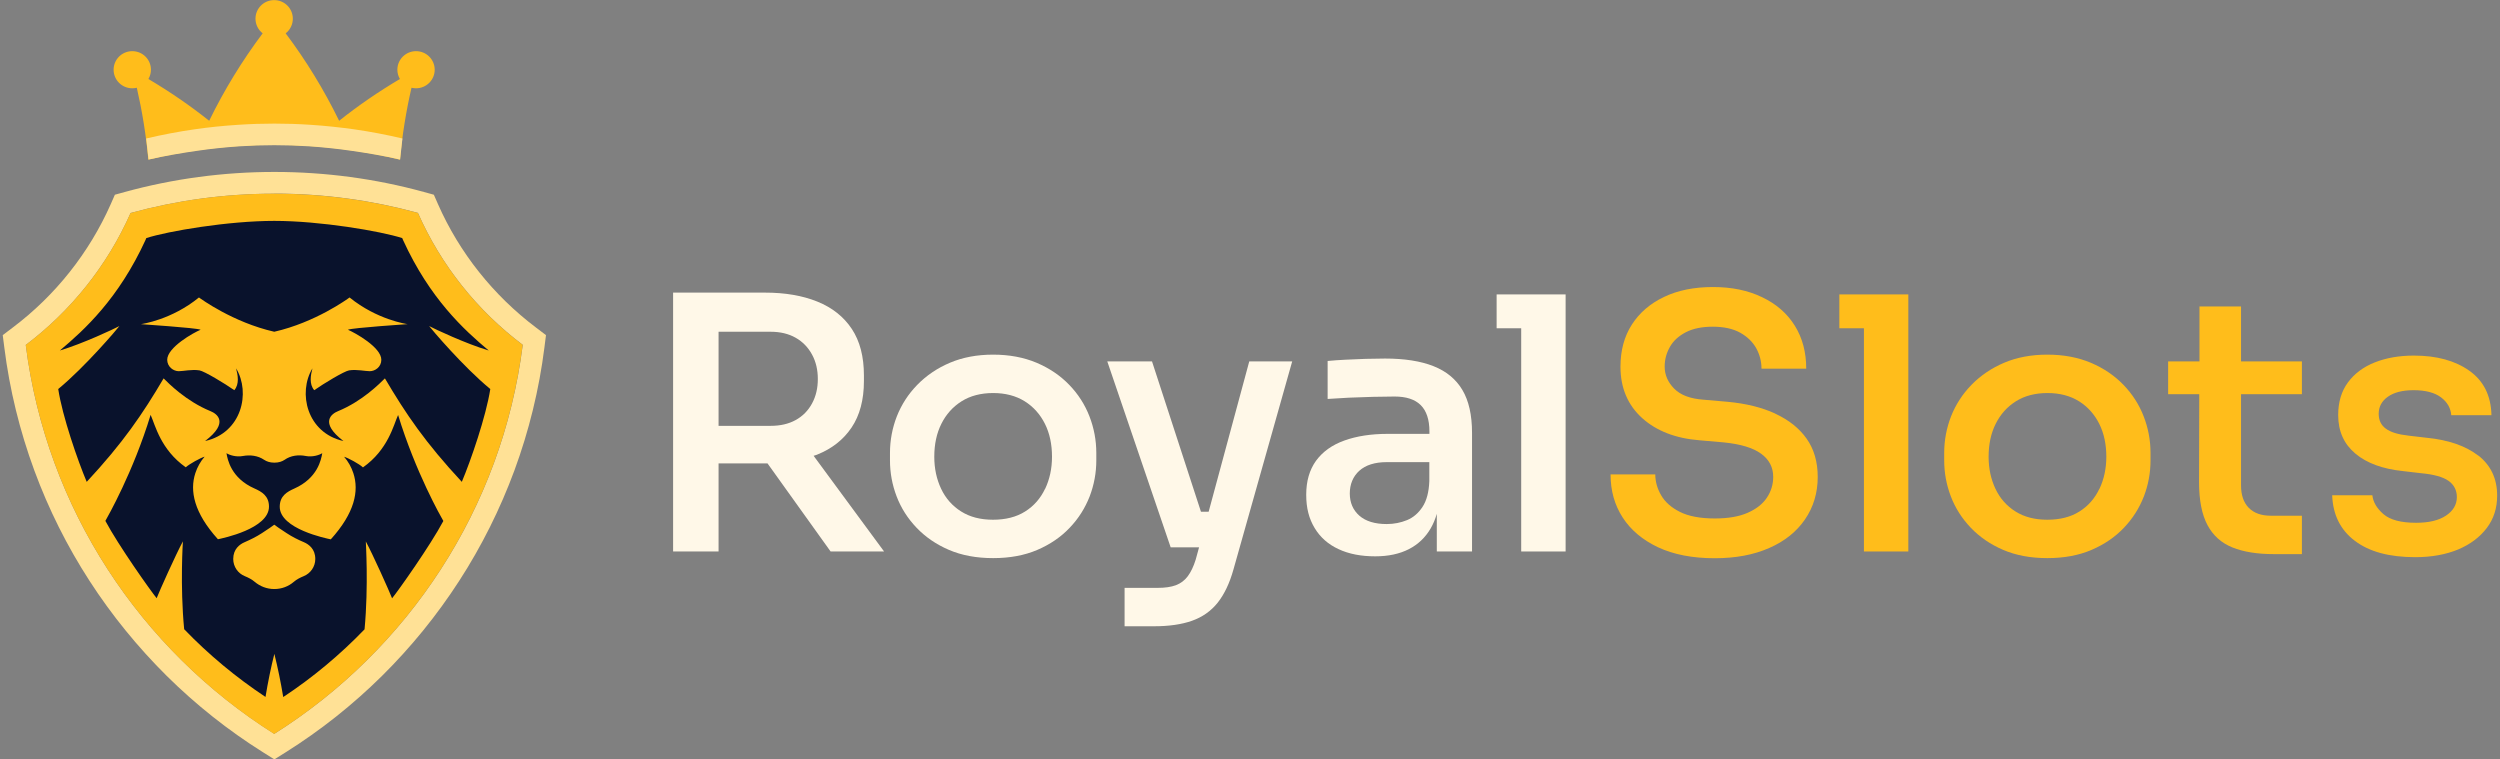<svg xmlns="http://www.w3.org/2000/svg" viewBox="0 0 237 72">
  <rect x="0" y="0" width="237" height="72" fill="#808080" stroke="none"/>
  <g>
    <path fill="#ffe196" d="M26,18.35c4.72,0,9.28.64,13.62,1.83,2.2,4.98,5.64,9.28,9.94,12.51-1.96,15.53-10.89,28.9-23.56,36.88C13.33,61.59,4.4,48.23,2.44,32.7c4.3-3.24,7.74-7.54,9.94-12.51,4.34-1.19,8.9-1.83,13.62-1.83M26,16.3c-4.81,0-9.57.64-14.17,1.9l-.94.26-.39.89c-2.04,4.61-5.25,8.66-9.29,11.7l-.95.72.15,1.18c.5,3.98,1.46,7.89,2.84,11.64,1.35,3.67,3.11,7.19,5.24,10.48,2.1,3.25,4.57,6.28,7.32,9.01,2.76,2.73,5.82,5.16,9.1,7.22l1.1.69,1.1-.69c3.28-2.06,6.34-4.49,9.1-7.22,2.76-2.73,5.22-5.76,7.32-9.01,2.13-3.29,3.89-6.82,5.24-10.48,1.38-3.75,2.34-7.67,2.84-11.64l.15-1.18-.95-.72c-4.04-3.05-7.26-7.09-9.29-11.7l-.39-.89-.94-.26c-4.59-1.26-9.36-1.9-14.17-1.9h0Z"/>
    <path fill="#ffbd1b" d="M49.55,32.7c-1.96,15.53-10.89,28.9-23.56,36.88C13.33,61.59,4.4,48.23,2.44,32.7c4.3-3.24,7.74-7.54,9.94-12.51,4.34-1.19,8.9-1.83,13.62-1.83s9.28.64,13.62,1.83c2.2,4.98,5.64,9.28,9.94,12.51Z"/>
    <g>
      <path fill="#09122c" d="M26,31.45c3.91-.89,6.96-3.12,7.14-3.25,2.6,2.11,5.39,2.51,5.5,2.53.05,0-5.23.34-5.66.53.67.28,3.18,1.67,3.17,2.85,0,.68-.59,1.08-1.1,1.08-.43,0-1.23-.19-1.94-.08h-.01c-.46.07-2.43,1.26-3.31,1.88-.5-.58-.34-1.43-.17-2.07-1.4,2.31-.53,6.12,2.94,6.89-2.33-1.78-1.09-2.6-.52-2.83,2.32-.95,3.98-2.65,4.45-3.11,1.99,3.38,3.84,6.1,7.29,9.81.85-2.01,2.3-6.22,2.7-8.8-2.57-2.11-5.6-5.7-5.8-5.97.55.29,3.43,1.65,5.65,2.32-2.35-1.97-5.58-4.92-8.12-10.47-.03-.06-.06-.12-.08-.19-2.06-.66-7.78-1.63-12.13-1.63-4.35,0-10.08.97-12.13,1.63-.03.06-.06.13-.08.19-2.55,5.55-5.77,8.5-8.12,10.47,2.22-.67,5.1-2.03,5.65-2.32-.2.27-3.23,3.85-5.8,5.97.39,2.58,1.85,6.79,2.7,8.8,3.45-3.71,5.3-6.43,7.29-9.81.47.47,2.13,2.16,4.45,3.11.57.23,1.82,1.05-.52,2.83,3.47-.77,4.34-4.58,2.94-6.89.17.64.33,1.49-.17,2.07-.88-.62-2.85-1.81-3.31-1.88h-.01c-.71-.11-1.51.08-1.94.08-.51,0-1.09-.41-1.1-1.08,0-1.18,2.5-2.58,3.17-2.85-.42-.19-5.71-.52-5.66-.53.11-.02,2.9-.41,5.5-2.53.18.13,3.23,2.36,7.14,3.25Z"/>
      <path fill="#09122c" d="M26,55.84c-.71,0-1.35-.26-1.85-.68-.28-.24-.6-.4-.94-.54-.65-.26-1.1-.9-1.1-1.63,0-.94.61-1.39,1.08-1.59.57-.25,1.12-.52,1.64-.86s1.06-.7,1.17-.8c.11.1.64.45,1.17.8s1.07.62,1.64.86c.48.21,1.08.65,1.08,1.59,0,.74-.46,1.37-1.1,1.63-.34.14-.66.3-.94.54-.5.43-1.14.68-1.85.68ZM26,61.95c.34,1.36.62,2.73.85,4.13,2.8-1.85,5.39-4.01,7.71-6.42.39-4.15.11-8.34.12-8.33.69,1.28,2.22,4.7,2.49,5.39.6-.74,3.62-5,4.86-7.33-.23-.4-2.63-4.61-4.29-10.05-.43.95-.94,3.28-3.33,4.97-.35-.33-1.39-.89-1.79-1.01.39.45.69.98.88,1.56.55,1.68.13,3.76-2.14,6.27-.43-.09-4.84-.99-4.84-3.09,0-1.03.7-1.42,1.37-1.72h0c2.23-.99,2.56-2.76,2.66-3.36-.27.18-.93.39-1.55.27-.7-.14-1.44-.05-2.02.36-.24.16-.55.27-.97.27s-.73-.11-.97-.27c-.59-.4-1.32-.49-2.02-.36-.62.12-1.28-.09-1.55-.27.1.59.43,2.37,2.66,3.35h0c.67.3,1.37.69,1.37,1.72,0,2.1-4.41,3-4.84,3.09-2.27-2.51-2.69-4.59-2.14-6.27.19-.58.49-1.11.88-1.56-.4.12-1.44.69-1.79,1.01-2.39-1.68-2.9-4.02-3.33-4.97-1.66,5.44-4.06,9.64-4.29,10.05,1.24,2.33,4.26,6.59,4.86,7.33.27-.69,1.8-4.11,2.49-5.39,0,0-.28,4.18.12,8.33,2.32,2.41,4.91,4.56,7.71,6.42.23-1.4.51-2.77.85-4.13Z"/>
    </g>
    <path fill="#ffbd1b" d="M39.44,4.85c-.98,0-1.77.79-1.77,1.76,0,.32.09.62.24.88-2.01,1.19-3.94,2.51-5.76,3.96-1.43-2.93-3.13-5.71-5.07-8.29.42-.32.68-.83.68-1.39,0-.97-.79-1.76-1.77-1.76s-1.77.79-1.77,1.76c0,.57.27,1.07.68,1.39-1.94,2.59-3.64,5.36-5.07,8.29-1.82-1.45-3.75-2.77-5.76-3.96.15-.26.24-.56.24-.88,0-.97-.79-1.76-1.77-1.76s-1.77.79-1.77,1.76.79,1.76,1.77,1.76c.15,0,.29-.02.43-.05.51,2.22.88,4.49,1.09,6.81,1.48-.35,2.98-.64,4.51-.86,1.34-.2,2.7-.34,4.07-.43,1.11-.07,2.22-.11,3.35-.11s2.24.04,3.35.11c1.37.09,2.73.23,4.07.43,1.52.22,3.03.51,4.51.86.21-2.32.58-4.59,1.09-6.81.14.03.28.05.43.05.98,0,1.77-.79,1.77-1.76s-.79-1.76-1.77-1.76Z"/>
    <path fill="#ffe196" d="M37.92,15.13c-1.46-.35-3.18-.63-4.65-.84-1.31-.19-2.66-.33-3.99-.42-2.16-.14-4.4-.14-6.56,0-1.34.09-2.68.23-3.99.42-1.47.21-3.2.5-4.65.84l-.22-2c1.52-.36,3.05-.65,4.58-.87,1.36-.2,2.76-.34,4.16-.43,2.25-.15,4.58-.15,6.82,0,1.39.09,2.79.24,4.15.43,1.53.22,3.06.51,4.58.87l-.22,2Z"/>
  </g>
  <g>
    <g>
      <path fill="#fff8e8" d="M77.46,43.1c1.4-.56,2.49-1.41,3.27-2.57s1.17-2.63,1.17-4.41v-.53c0-1.78-.38-3.25-1.15-4.41-.77-1.16-1.86-2.02-3.27-2.59s-3.06-.85-4.96-.85h-8.71v24.54h4.31v-8.35h4.41c.08,0,.15,0,.23,0l5.98,8.35h5.07l-6.68-9.07c.11-.04.23-.07.34-.11ZM68.12,31.45h4.94c.91,0,1.7.19,2.37.57.67.38,1.18.91,1.55,1.59.37.68.55,1.45.55,2.32s-.18,1.64-.55,2.32c-.37.68-.88,1.2-1.55,1.57-.67.37-1.46.55-2.37.55h-4.94v-8.91Z"/>
      <path fill="#fff8e8" d="M101.36,36.48c-.85-.88-1.87-1.57-3.09-2.09-1.21-.51-2.59-.77-4.12-.77s-2.9.26-4.1.77c-1.2.51-2.23,1.21-3.09,2.09-.86.88-1.5,1.88-1.94,2.99-.43,1.11-.65,2.27-.65,3.47v.7c0,1.18.21,2.32.63,3.42.42,1.1,1.05,2.09,1.89,2.97.84.88,1.86,1.58,3.07,2.1,1.21.52,2.61.78,4.19.78s2.98-.26,4.19-.78c1.21-.52,2.24-1.22,3.07-2.1.84-.88,1.46-1.87,1.89-2.97.42-1.1.63-2.24.63-3.42v-.7c0-1.2-.22-2.36-.65-3.47-.43-1.11-1.07-2.11-1.92-2.99ZM99.07,46.34c-.43.91-1.06,1.63-1.89,2.15-.82.52-1.84.78-3.04.78s-2.19-.26-3.02-.78c-.83-.52-1.47-1.24-1.9-2.15-.43-.91-.65-1.92-.65-3.04,0-1.18.22-2.22.67-3.12.45-.9,1.08-1.61,1.92-2.14.83-.52,1.83-.78,2.99-.78s2.15.26,2.99.78c.83.52,1.47,1.24,1.92,2.14.45.9.67,1.94.67,3.12,0,1.11-.22,2.13-.65,3.04Z"/>
      <path fill="#fff8e8" d="M114.57,48.51h-.72l-4.64-14.25h-4.24l6.01,17.63h2.69l-.32,1.17c-.2.64-.45,1.17-.75,1.57s-.68.68-1.13.85c-.46.17-1.03.25-1.72.25h-3.14v3.64h2.8c1.4,0,2.6-.17,3.59-.52.99-.35,1.8-.92,2.44-1.72.63-.8,1.13-1.85,1.49-3.14l5.57-19.73h-4.07l-3.85,14.25Z"/>
      <path fill="#fff8e8" d="M135.89,34.71c-1.21-.48-2.74-.72-4.59-.72-.58,0-1.2.01-1.85.03s-1.29.05-1.9.08c-.61.03-1.17.07-1.69.12v3.6c.58-.04,1.25-.08,2-.12.76-.03,1.52-.06,2.29-.08.77-.02,1.45-.03,2.05-.03,1.11,0,1.94.27,2.49.82.54.54.82,1.37.82,2.49v.23h-3.94c-1.58,0-2.95.21-4.12.63-1.17.42-2.06,1.06-2.69,1.92-.62.86-.93,1.93-.93,3.22s.27,2.28.8,3.16c.53.88,1.29,1.55,2.27,2,.98.46,2.14.68,3.47.68,1.25,0,2.31-.23,3.19-.68s1.57-1.11,2.07-1.97c.24-.41.43-.87.58-1.38v3.57h3.34v-11.25c0-1.69-.31-3.05-.92-4.07-.61-1.02-1.52-1.77-2.74-2.25ZM133.38,49.31c-.59.24-1.23.37-1.92.37-1.13,0-2-.27-2.6-.8-.6-.53-.9-1.24-.9-2.1s.3-1.61.9-2.15,1.47-.82,2.6-.82h4.04v1.8c-.04,1.05-.26,1.86-.65,2.45-.39.59-.88,1.01-1.47,1.25Z"/>
      <polygon fill="#fff8e8" points="141.88 27.91 141.88 31.12 144.21 31.12 144.21 52.28 148.42 52.28 148.42 31.12 148.42 27.91 144.21 27.91 141.88 27.91"/>
    </g>
    <g>
      <path fill="#ffbd1b" d="M168.3,39.21c-1.28-.59-2.79-.96-4.52-1.12l-2.3-.2c-1.25-.09-2.17-.44-2.77-1.05-.6-.61-.9-1.31-.9-2.09,0-.67.17-1.29.5-1.87.33-.58.84-1.04,1.52-1.39.68-.35,1.53-.52,2.55-.52s1.91.19,2.59.57c.68.38,1.18.87,1.52,1.47.33.6.5,1.25.5,1.94h4.24c0-1.56-.36-2.91-1.08-4.07-.72-1.16-1.75-2.06-3.09-2.7-1.34-.65-2.89-.97-4.67-.97s-3.33.31-4.64.94c-1.31.62-2.33,1.5-3.05,2.62-.72,1.12-1.08,2.45-1.08,3.99,0,2,.68,3.62,2.04,4.86,1.36,1.23,3.18,1.94,5.47,2.12l2.3.2c1.58.16,2.75.51,3.52,1.07.77.56,1.15,1.29,1.15,2.2,0,.71-.2,1.37-.6,1.97-.4.6-1.01,1.08-1.84,1.44-.82.36-1.86.53-3.1.53-1.38,0-2.48-.21-3.3-.62s-1.42-.94-1.79-1.59c-.37-.64-.55-1.3-.55-1.97h-4.24c0,1.54.38,2.9,1.15,4.09.77,1.19,1.89,2.13,3.35,2.82,1.47.69,3.26,1.04,5.37,1.04,1.98,0,3.7-.32,5.17-.97,1.47-.64,2.6-1.55,3.4-2.72.8-1.17,1.2-2.51,1.2-4.02,0-1.42-.35-2.63-1.05-3.62-.7-.99-1.69-1.78-2.97-2.37Z"/>
      <polygon fill="#ffbd1b" points="174.37 27.91 174.37 31.12 176.7 31.12 176.7 52.28 180.91 52.28 180.91 31.12 180.91 27.91 176.7 27.91 174.37 27.91"/>
      <path fill="#ffbd1b" d="M201.3,36.48c-.85-.88-1.87-1.57-3.09-2.09-1.21-.51-2.59-.77-4.12-.77s-2.9.26-4.1.77c-1.2.51-2.23,1.21-3.09,2.09-.86.88-1.5,1.88-1.94,2.99-.43,1.11-.65,2.27-.65,3.47v.7c0,1.18.21,2.32.63,3.42.42,1.1,1.05,2.09,1.89,2.97.84.88,1.86,1.58,3.07,2.1,1.21.52,2.61.78,4.19.78s2.98-.26,4.19-.78c1.21-.52,2.24-1.22,3.07-2.1.84-.88,1.46-1.87,1.89-2.97.42-1.1.63-2.24.63-3.42v-.7c0-1.2-.22-2.36-.65-3.47-.43-1.11-1.07-2.11-1.92-2.99ZM199.02,46.34c-.43.91-1.06,1.63-1.89,2.15-.82.52-1.84.78-3.04.78s-2.19-.26-3.02-.78c-.83-.52-1.47-1.24-1.9-2.15-.43-.91-.65-1.92-.65-3.04,0-1.18.22-2.22.67-3.12.45-.9,1.08-1.61,1.92-2.14.83-.52,1.83-.78,2.99-.78s2.15.26,2.99.78c.83.52,1.47,1.24,1.92,2.14.45.9.67,1.94.67,3.12,0,1.11-.22,2.13-.65,3.04Z"/>
      <path fill="#ffbd1b" d="M212.45,29.05h-3.94v5.21h-2.97v3.11h2.95l-.02,8.35c0,1.71.27,3.07.8,4.06.53.99,1.32,1.7,2.37,2.12,1.05.42,2.35.63,3.91.63h2.67v-3.64h-2.94c-.91,0-1.61-.25-2.1-.75-.49-.5-.73-1.21-.73-2.12v-8.65h5.77v-3.11h-5.77v-5.21Z"/>
      <path fill="#ffbd1b" d="M234.95,43.2c-1.2-.93-2.84-1.5-4.91-1.7l-1.7-.2c-1-.11-1.72-.33-2.17-.67-.45-.33-.67-.8-.67-1.4,0-.67.29-1.21.87-1.62.58-.41,1.39-.62,2.44-.62,1.13,0,2,.23,2.6.68.6.46.92,1.02.97,1.69h3.81c-.04-1.85-.74-3.25-2.09-4.21-1.35-.96-3.1-1.44-5.26-1.44-1.4,0-2.64.22-3.72.65-1.08.43-1.93,1.07-2.54,1.9-.61.83-.92,1.86-.92,3.09,0,1.54.55,2.75,1.64,3.66s2.59,1.45,4.51,1.65l1.7.2c1.22.11,2.1.36,2.62.73.52.38.78.89.78,1.54,0,.71-.35,1.3-1.03,1.75-.69.46-1.63.68-2.84.68-1.42,0-2.45-.27-3.09-.82-.63-.55-.98-1.14-1.05-1.79h-3.81c.07,1.85.78,3.29,2.15,4.32,1.37,1.04,3.28,1.55,5.72,1.55,1.56,0,2.91-.25,4.07-.73,1.16-.49,2.06-1.17,2.72-2.04.66-.87.98-1.89.98-3.07,0-1.6-.6-2.87-1.8-3.81Z"/>
    </g>
  </g>
</svg>
